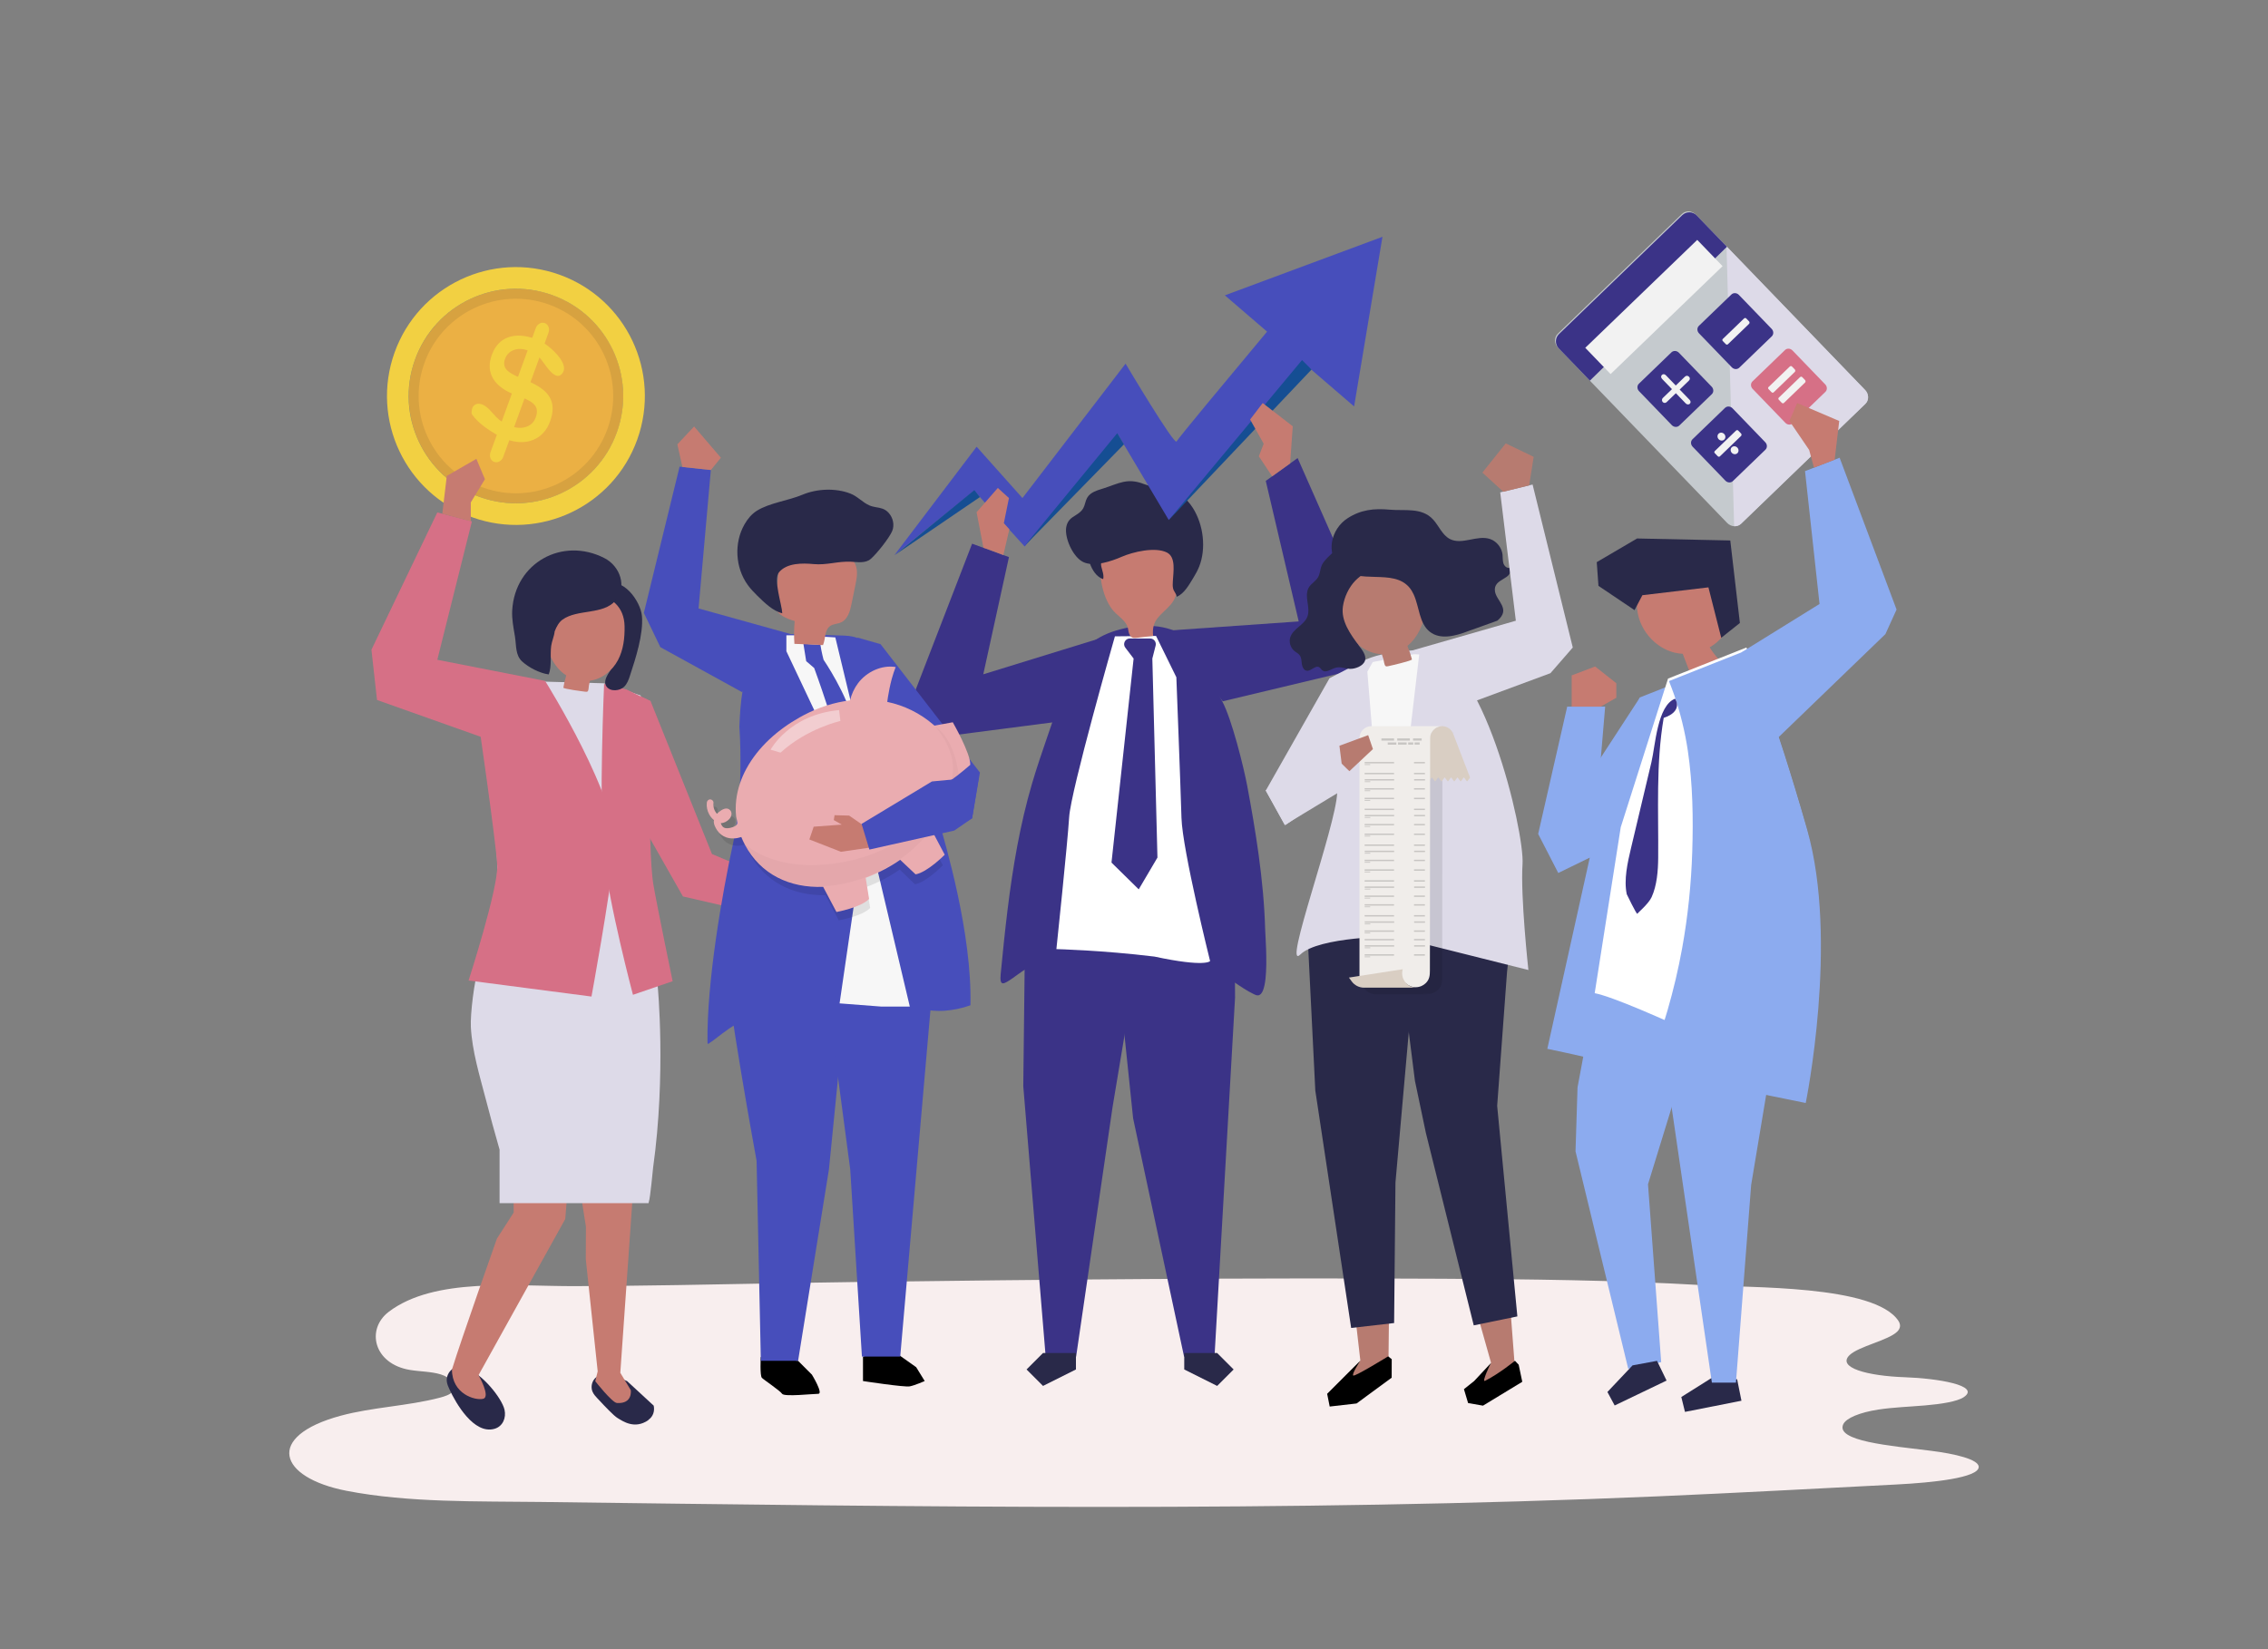<?xml version="1.0" encoding="utf-8"?>
<!-- Generator: Adobe Illustrator 27.5.0, SVG Export Plug-In . SVG Version: 6.00 Build 0)  -->
<svg version="1.1" xmlns="http://www.w3.org/2000/svg" xmlns:xlink="http://www.w3.org/1999/xlink" x="0px" y="0px"
	 viewBox="0 0 1100 800" style="enable-background:new 0 0 1100 800;" xml:space="preserve">
<rect x="0" y="0" width="1100" height="800" fill="#808080" stroke="none"/>
<g id="background">
	
</g>
<g id="shadow">
	<path style="fill:#F8EEEE;" d="M328.792,623.383c-16.602,0.264-33.204,0.465-49.799,0.515
		c-29.576,0.089-68.342-4.306-90.418,12.427c-11.115,8.425-7.457,25.227,10.174,28.206c4.99,0.843,10.361,0.751,15.042,2.185
		c4.681,1.435,8.39,5.343,5.792,8.327c-1.328,1.525-3.884,2.343-6.335,2.984c-15.499,4.053-32.678,4.567-48.098,8.756
		c-36.637,9.952-30.312,29.955,2.995,36.411c29.952,5.806,63.262,5.003,94.143,5.396c180.731,2.3,361.95,5.033,541.679-2.723
		c38.761-1.673,77.298-3.785,115.892-5.754c17.663-0.9,39.769-3.248,39.839-8.509c0.049-3.664-11.612-6.395-23.105-7.825
		c-20.128-2.504-46.405-4.683-42.601-12.875c1.388-2.988,7.939-5.73,17.04-7.131c7.029-1.082,15.114-1.368,22.734-2.019
		c7.62-0.651,15.433-1.848,18.637-3.979c8.628-5.74-13.1-9.156-28.395-9.68c-18.319-0.627-33.254-4.662-26.939-10.749
		c4.399-4.24,18.716-7.108,23.07-11.352c1.751-1.707,1.748-3.543,0.585-5.292c-11.627-17.479-72.368-15.98-95.005-17.289
		c-41.878-2.421-83.944-2.883-125.954-3.1c-95.297-0.492-190.598,0.329-285.875,1.605
		C385.534,622.295,357.161,622.931,328.792,623.383z"/>
</g>
<g id="object">
	<g>
		<polygon style="fill:#D67086;" points="303.36,334.322 315.526,340.095 345.309,414.282 387.547,432.152 385.381,447.314 
			331.23,434.859 306.32,390.997 		"/>
		<g>
			<g>
				<g>
					<g>
						<polygon style="fill:#3B3387;" points="497.479,425.004 496.3,526.909 507.16,658.094 521.927,658.094 539.596,537.065 
							559.802,415.827 						"/>
						<polygon style="fill:#292949;" points="521.841,664.321 505.874,672.305 497.89,664.321 505.874,656.337 521.841,656.337 
													"/>
					</g>
					<g>
						<polygon style="fill:#3B3387;" points="598.718,425.004 599.008,483.96 589.049,658.094 574.283,658.094 549.581,542.539 
							536.394,415.827 						"/>
						<polygon style="fill:#292949;" points="574.368,664.321 590.336,672.305 598.32,664.321 590.336,656.337 574.368,656.337 
													"/>
					</g>
				</g>
				<path style="fill:#3B3387;" d="M614.074,460.502c0.317,9.354,0.114,21.866-3.825,22.334c-0.737,0.087-1.449-0.239-2.097-0.554
					c-6.848-3.327-11.73-8.03-18.482-11.245c-7.075-3.368-15.116-5.131-22.974-6.348c-11.721-1.872-23.636-2.997-35.433-3.102
					c-10.139-0.09-20.682,4.535-30.267,7.079c-3.689,0.979-6.691,3.668-9.756,5.777c-4.527,3.114-6.512,4.348-5.894-2.016
					c1.008-10.384,2.053-20.765,3.331-31.12c2.548-20.653,6.016-41.256,11.885-61.249c2.242-7.638,4.828-15.169,7.414-22.698
					c3.148-9.168,6.296-18.336,9.445-27.504c3.913-11.394,10.516-19.421,22.08-23.407c9.993-3.444,22.406-4.387,32.125,0.435
					c10.805,5.36,15.943,23.62,21.192,33.378c4.6,8.551,10.398,31.874,12.12,41.093c2.072,11.095,3.987,22.139,5.494,33.153
					c1.669,12.199,2.846,24.362,3.187,36.453C613.654,452.298,613.923,456.036,614.074,460.502z"/>
				<path style="fill:#FFFFFF;" d="M560.701,308.495l-19.955,0.19c0,0-21.412,74.83-22.199,87.727
					c-0.772,12.661-6.185,63.998-6.185,63.998s22.099,0.521,47.562,3.623c24.892,5.327,26.984,2.177,26.984,2.177
					s-13.434-53.957-13.88-69.459c-0.456-15.856-2.485-68.225-2.485-68.225L560.701,308.495z"/>
				<path style="fill:#3B3387;" d="M557.809,309.718h-9.824c-2.293,0-3.593,2.627-2.202,4.451l4.033,5.285l-10.731,98.981
					l13.207,12.981l9.08-15.415l-2.476-96.547l1.598-6.283C560.939,311.42,559.616,309.718,557.809,309.718z"/>
				<g>
					<path style="fill:#C67B71;" d="M548.6,308.884c0.234,0.204,0.504,0.364,0.816,0.466c0.62,0.204,1.293,0.13,1.941,0.053
						c2.64-0.312,5.279-0.625,7.919-0.937c-0.871-8.083,3.855-9.912,8.459-15.11c4.667-5.271,3.23-12.377,2.968-18.827
						c-0.075-1.796-0.163-3.647-0.922-5.277c-1.333-2.859-4.436-4.439-7.449-5.375c-7.688-2.389-16.481-1.801-23.251,2.557
						c-1.802,1.16-3.484,2.617-4.46,4.525c-1.505,2.941-1.122,6.451-0.703,9.728c0.645,5.037,2.136,9.984,4.984,14.229
						c2.654,3.955,7.713,5.849,8.294,10.596C547.346,306.738,547.718,308.117,548.6,308.884z"/>
					<g>
						<path style="fill:#292949;" d="M534.141,274.833c0.449,2.031,1.396,4.087,0.903,6.107c-3.227-1.095-5.335-4.395-6.478-7.75
							c-0.518-1.521-0.894-3.131-0.764-4.74c0.13-1.609,0.829-3.225,2.099-4.134c1.772-1.269,4.952-0.77,5.459,1.529
							C535.872,268.163,533.466,271.776,534.141,274.833z"/>
						<path style="fill:#292949;" d="M517.012,256.99c0.076-2.434,1.004-4.609,3.179-6.078c1.875-1.266,4.037-2.317,5.176-4.33
							c0.884-1.563,1.014-3.496,1.89-5.064c1.586-2.838,5.03-3.673,8.025-4.635c7.493-2.407,11.527-5.185,19.464-2.104
							c5.643,2.19,12.934,2.484,18.171,5.679c2.187,1.334,4.048,3.478,5.575,5.865c5.291,8.272,6.561,19.903,3.115,28.531
							c-0.771,1.931-1.751,3.707-2.799,5.408c-2.095,3.4-4.339,7.584-8.049,9.248c-0.233-1.602-1.427-2.486-1.8-4.061
							c-0.269-1.133-0.179-2.321-0.12-3.487c0.228-4.536,1.619-11.709-2.911-13.959c-5.729-2.844-16.475-0.279-21.992,2.13
							c-4.882,2.131-13.121,4.903-18.326,2.62C520.777,270.635,516.848,262.189,517.012,256.99z"/>
					</g>
				</g>
			</g>
			<path style="fill:#474EBB;" d="M670.508,114.869l-76.44,28.396l20.472,17.602c-19.241,23.039-43.289,51.958-43.886,53.281
				c-0.997,2.212-24.742-37.746-24.742-37.746l-50.014,65.205l-22.226-24.909l-39.883,52.601l38.69-31.24l24.483,27.06
				l45.316-54.207l24.57,41.336l67.903-74.005l22.004,18.919L670.508,114.869z"/>
			<polygon style="fill:#154E93;" points="566.787,252.37 636.1,179.266 631.497,174.664 			"/>
			<polygon style="fill:#154E93;" points="496.932,264.825 545.126,215.548 541.877,210.133 			"/>
			<polygon style="fill:#154E93;" points="472.564,237.749 434.117,269.157 475.257,241.128 			"/>
			<polygon style="fill:#3B3387;" points="534.838,309.229 476.896,327.099 489.351,270.24 471.481,263.742 443.864,335.221 
				460.651,356.882 519.134,349.301 			"/>
			<polygon style="fill:#3B3387;" points="567.101,305.848 629.882,301.452 613.908,233.281 629.359,222.199 663.88,300.353 
				653.566,325.741 593.042,340.191 			"/>
			<path style="fill:#C67B71;" d="M476.981,265.741l-3.334-17.262l10.305-11.778l5.398,4.907l-2.484,12.208l2.674,2.955
				l-2.91,12.479C486.632,269.25,476.948,265.506,476.981,265.741z"/>
			<polygon style="fill:#C67B71;" points="625.728,224.801 626.994,206.79 612.426,195.512 606.317,203.5 612.896,215.249 
				610.546,221.357 617.005,231.058 			"/>
		</g>
		<g>
			<g>
				<path style="fill:#B77B70;" d="M734.617,661.932c0.029-0.041,0.049-0.069,0.049-0.069l-0.055-0.016l-2.685-35.192l-17.404,3.735
					l8.63,30.644l-4.442,9.322c0,0-1.697,4.675-0.111,4.192c1.586-0.483,8.454-2.399,8.992-2.909
					c0.455-0.432,5.211-7.14,6.659-9.187L734.617,661.932z"/>
				<polygon style="fill:#B77B70;" points="657.038,636.071 659.778,660.029 655.225,666.354 655.701,670.521 667.904,666.487 
					673.394,663.748 673.749,629.938 				"/>
				<polygon style="fill:#292949;" points="677.69,456.545 686.257,524.295 691.563,549.564 714.782,642.926 735.936,638.582 
					726.139,536.443 730.928,471.478 732.815,454.41 738.02,433.828 				"/>
				<polygon style="fill:#292949;" points="634.515,460.066 637.936,529.033 655.327,644.181 676.16,641.799 676.809,573.658 
					688.093,446.26 664.268,436.322 645.205,431.115 				"/>
				<path d="M659.778,660.029l-16.1,16.088l1.236,6.19l13.021-1.489l17.038-12.502l0.029-8.973l-1.741-1.384
					c0,0-15.773,9.719-16.874,9.317C655.284,666.875,659.778,660.029,659.778,660.029z"/>
				<path d="M723.13,661.194l-8.167,8.753l-4.942,3.927l2.018,6.738l7.23,1.261l19.048-11.577l-1.747-8.287l-1.795-1.91
					c0,0-7.458,6.149-14.466,9.716C718.325,670.824,723.13,661.194,723.13,661.194z"/>
				<polygon style="fill:#DDDAE8;" points="659.989,321.136 644.828,329 613.898,383.52 623.334,400.295 636.964,390.859 
					657.409,363.599 				"/>
				<path style="fill:#DDDAE8;" d="M655.836,324.083c0,0,7.339-8.713,35.123-8.713c27.784,0,48.534,87.993,47.486,103.786
					c-1.048,15.793,2.84,51.386,2.84,51.386l-65.004-16.306c0,0-36.684,0.069-45.596,8.782c-8.912,8.713,17.346-62.182,17.87-78.519
					C649.079,368.162,646.925,332.251,655.836,324.083z"/>
				<polygon style="fill:#F7F7F7;" points="685.793,317.354 688.339,317.467 680.107,387.582 665.797,357.832 663.176,325.854 
					665.797,321.136 				"/>
				<g>
					<path style="fill:#B77B70;" d="M648.706,289.245c-1.714-21.254,25.704-24.983,37.919-10.726
						c7.968,9.3,5.761,26.848-4.013,34.787c0.135,0.444,0.271,0.855,0.416,1.19c0.745,1.726,1.274,3.517,1.771,5.35
						c0.185,0.683-10.364,3.064-11.542,3.324c-0.412,0.091-0.881,0.173-1.225-0.056c-0.659-0.44-0.807-2.518-1.032-3.228
						c-0.266-0.838-0.532-1.677-0.798-2.515c-6.655-0.282-12.607-4.473-16.109-9.856
						C650.574,302.105,649.221,295.632,648.706,289.245z"/>
					<g>
						<path style="fill:#292949;" d="M657.329,265.597c1.888,0.757,3.211,2.385,4.365,3.999c0.689,0.964,1.363,1.978,1.595,3.129
							c0.926,4.591-3.33,6.188-5.957,8.945c-3.24,3.4-5.321,7.964-5.998,12.47c-1.061,7.055,3.615,13.495,7.693,18.985
							c1.437,1.935,3.835,4.697,3.004,7.345c-0.844,2.691-4.896,4.102-7.365,3.985c-2.256-0.107-4.521-1.136-6.708-0.588
							c-2.315,0.581-4.815,2.802-6.683,1.261c-0.52-0.428-0.839-1.09-1.412-1.44c-1.936-1.184-4.029,2.107-6.233,1.639
							c-1.356-0.288-2.036-1.866-2.231-3.264c-0.195-1.399-0.158-2.918-0.955-4.079c-0.685-0.998-1.847-1.516-2.765-2.295
							c-1.814-1.539-2.596-4.233-1.89-6.51c1.313-4.233,6.708-5.895,8.291-10.029c0.825-2.154,0.451-4.577,0.105-6.874
							s-0.629-4.755,0.348-6.84c1.206-2.576,4.161-3.518,5.201-6.403c0.611-1.695,0.686-3.587,1.504-5.186
							c1.078-2.109,3.898-4.6,5.68-6.213C649.742,265.074,653.756,264.165,657.329,265.597z"/>
						<path style="fill:#292949;" d="M685.637,288.346c2.77,6.033,2.62,13.927,7.76,18.057c5.187,4.168,12.66,2.064,18.79-0.278
							c1.008-0.385,13.908-4.917,14.113-5.091c6.598-5.585-0.453-9.425-1.216-14.086c-1.097-6.701,9.387-5.653,7.07-11.502
							c-1.316,0.322-2.587-0.906-2.997-2.23c-0.41-1.324-0.253-2.749-0.405-4.127c-0.373-3.387-2.796-6.47-5.958-7.583
							c-6.31-2.221-13.683,3.066-19.624-0.056c-3.684-1.936-5.285-6.378-8.122-9.466c-5.484-5.973-13.82-4.083-20.957-4.745
							c-7.534-0.699-14.051-0.039-20.548,4.189c-8.053,5.241-10.648,16.903-3.664,23.761c8.957,8.796,25.731,0.374,33.68,9.806
							C684.412,286.007,685.083,287.139,685.637,288.346z"/>
					</g>
				</g>
				<polygon style="fill:#DDDAE8;" points="613.898,383.416 629.602,370.419 659.927,363.38 664.259,375.293 623.104,400.203 				
					"/>
			</g>
			<g>
				<g style="opacity:0.1;">
					<path d="M699.469,355.502h-2.326h-26.04c-3.173,0-5.746,2.554-5.783,5.718c0,0.023-0.003,0.046-0.003,0.069
						c0,0.023,0.003,0.046,0.003,0.069v115.316l-5.122,0.795l1.337,1.839c1.398,1.921,3.63,3.058,6.005,3.058h25.486
						c-1.243,0-2.409-0.327-3.422-0.895c0.905,0.427,1.911,0.672,2.977,0.672c1.909,0,3.637-0.765,4.902-2.003
						c1.858-1.819,1.986-3.853,1.986-6.29l0.123-112.56c0-3.196,2.591-5.787,5.787-5.787H699.469z"/>
				</g>
				<path style="fill:#D9CEC3;" d="M712.995,377.216l-8.094-21.039l-0.004,0c-0.776-2.281-2.931-3.924-5.475-3.924
					c-2.821,0-5.168,2.02-5.68,4.691l-0.552,0.038v21.799l1.282-1.704l1.417,1.883h0.271l1.417-1.883l1.417,1.883h0.271l1.417-1.883
					l1.417,1.883h0.271l1.417-1.883l1.417,1.883h0.271l1.417-1.883l1.417,1.883h0.271l1.417-1.883l1.416,1.883h0.271
					L712.995,377.216z"/>
				<path style="fill:#F0EDEA;" d="M693.513,352.253h-2.326h-26.04c-3.173,0-5.746,2.554-5.783,5.718
					c0,0.023-0.003,0.046-0.003,0.069c0,0.023,0.003,0.046,0.003,0.069V476.89h22.359c1.264,1.238,2.993,2.003,4.902,2.003
					s3.637-0.765,4.902-2.003c1.858-1.819,1.987-3.853,1.987-6.29l0.122-112.56c0-3.196,2.591-5.787,5.787-5.787H693.513z"/>
				<g>
					<path style="fill:#D9CEC3;" d="M680.058,472.105c0-0.656,0.097-1.289,0.266-1.892h-0.266l-25.818,4.006l1.337,1.839
						c1.397,1.921,3.629,3.058,6.005,3.058h25.487C683.197,479.116,680.058,475.977,680.058,472.105z"/>
				</g>
				<g>
					<g>
						<rect x="670" y="358.199" style="opacity:0.17;" width="6.127" height="1.064"/>
						<rect x="677.669" y="358.199" style="opacity:0.17;" width="6.127" height="1.064"/>
						<rect x="685.338" y="358.199" style="opacity:0.17;" width="4.186" height="1.064"/>
						<rect x="673.063" y="360.169" style="opacity:0.17;" width="4.186" height="1.064"/>
						<rect x="678.051" y="360.144" style="opacity:0.17;" width="4.186" height="1.064"/>
						<rect x="682.989" y="360.144" style="opacity:0.17;" width="2.458" height="1.064"/>
						<rect x="686.081" y="360.144" style="opacity:0.17;" width="2.458" height="1.064"/>
					</g>
					<rect x="661.86" y="374.925" style="opacity:0.17;" width="14.266" height="0.665"/>
					<g>
						<rect x="661.86" y="369.638" style="opacity:0.17;" width="14.266" height="0.665"/>
						<rect x="661.86" y="370.685" style="opacity:0.17;" width="2.702" height="0.399"/>
						<rect x="685.811" y="369.638" style="opacity:0.17;" width="5.287" height="0.665"/>
					</g>
					<g>
						<rect x="661.91" y="377.948" style="opacity:0.17;" width="14.266" height="0.665"/>
						<rect x="661.91" y="378.995" style="opacity:0.17;" width="2.702" height="0.399"/>
						<rect x="685.861" y="377.948" style="opacity:0.17;" width="5.287" height="0.665"/>
					</g>
					<g>
						<rect x="661.86" y="382.337" style="opacity:0.17;" width="14.266" height="0.665"/>
						<rect x="661.86" y="383.385" style="opacity:0.17;" width="2.702" height="0.399"/>
						<rect x="685.811" y="382.337" style="opacity:0.17;" width="5.287" height="0.665"/>
					</g>
					<rect x="685.811" y="374.925" style="opacity:0.17;" width="5.287" height="0.665"/>
					<rect x="661.86" y="392.285" style="opacity:0.17;" width="14.266" height="0.665"/>
					<g>
						<rect x="661.86" y="386.998" style="opacity:0.17;" width="14.266" height="0.665"/>
						<rect x="661.86" y="388.045" style="opacity:0.17;" width="2.702" height="0.399"/>
						<rect x="685.811" y="386.998" style="opacity:0.17;" width="5.287" height="0.665"/>
					</g>
					<g>
						<rect x="661.91" y="395.308" style="opacity:0.17;" width="14.266" height="0.665"/>
						<rect x="661.91" y="396.355" style="opacity:0.17;" width="2.702" height="0.399"/>
						<rect x="685.861" y="395.308" style="opacity:0.17;" width="5.287" height="0.665"/>
					</g>
					<g>
						<rect x="661.86" y="399.697" style="opacity:0.17;" width="14.266" height="0.665"/>
						<rect x="661.86" y="400.745" style="opacity:0.17;" width="2.702" height="0.399"/>
						<rect x="685.811" y="399.697" style="opacity:0.17;" width="5.287" height="0.665"/>
					</g>
					<rect x="685.811" y="392.285" style="opacity:0.17;" width="5.287" height="0.665"/>
					<rect x="661.86" y="409.645" style="opacity:0.17;" width="14.266" height="0.665"/>
					<g>
						<rect x="661.86" y="404.358" style="opacity:0.17;" width="14.266" height="0.665"/>
						<rect x="661.86" y="405.406" style="opacity:0.17;" width="2.702" height="0.399"/>
						<rect x="685.811" y="404.358" style="opacity:0.17;" width="5.287" height="0.665"/>
					</g>
					<g>
						<rect x="661.91" y="412.668" style="opacity:0.17;" width="14.266" height="0.665"/>
						<rect x="661.91" y="413.716" style="opacity:0.17;" width="2.702" height="0.399"/>
						<rect x="685.861" y="412.668" style="opacity:0.17;" width="5.287" height="0.665"/>
					</g>
					<g>
						<rect x="661.86" y="417.057" style="opacity:0.17;" width="14.266" height="0.665"/>
						<rect x="661.86" y="418.105" style="opacity:0.17;" width="2.702" height="0.399"/>
						<rect x="685.811" y="417.057" style="opacity:0.17;" width="5.287" height="0.665"/>
					</g>
					<rect x="685.811" y="409.645" style="opacity:0.17;" width="5.287" height="0.665"/>
					<rect x="661.86" y="427.005" style="opacity:0.17;" width="14.266" height="0.665"/>
					<g>
						<rect x="661.86" y="421.718" style="opacity:0.17;" width="14.266" height="0.665"/>
						<rect x="661.86" y="422.766" style="opacity:0.17;" width="2.702" height="0.399"/>
						<rect x="685.811" y="421.718" style="opacity:0.17;" width="5.287" height="0.665"/>
					</g>
					<g>
						<rect x="661.91" y="430.028" style="opacity:0.17;" width="14.266" height="0.665"/>
						<rect x="661.91" y="431.076" style="opacity:0.17;" width="2.702" height="0.399"/>
						<rect x="685.861" y="430.028" style="opacity:0.17;" width="5.287" height="0.665"/>
					</g>
					<g>
						<rect x="661.86" y="434.418" style="opacity:0.17;" width="14.266" height="0.665"/>
						<rect x="661.86" y="435.465" style="opacity:0.17;" width="2.702" height="0.399"/>
						<rect x="685.811" y="434.418" style="opacity:0.17;" width="5.287" height="0.665"/>
					</g>
					<rect x="685.811" y="427.005" style="opacity:0.17;" width="5.287" height="0.665"/>
					<rect x="661.86" y="443.921" style="opacity:0.17;" width="14.266" height="0.665"/>
					<g>
						<rect x="661.86" y="438.633" style="opacity:0.17;" width="14.266" height="0.665"/>
						<rect x="661.86" y="439.681" style="opacity:0.17;" width="2.702" height="0.399"/>
						<rect x="685.811" y="438.633" style="opacity:0.17;" width="5.287" height="0.665"/>
					</g>
					<g>
						<rect x="661.91" y="446.943" style="opacity:0.17;" width="14.266" height="0.665"/>
						<rect x="661.91" y="447.991" style="opacity:0.17;" width="2.702" height="0.399"/>
						<rect x="685.861" y="446.943" style="opacity:0.17;" width="5.287" height="0.665"/>
					</g>
					<g>
						<rect x="661.86" y="451.333" style="opacity:0.17;" width="14.266" height="0.665"/>
						<rect x="661.86" y="452.38" style="opacity:0.17;" width="2.702" height="0.399"/>
						<rect x="685.811" y="451.333" style="opacity:0.17;" width="5.287" height="0.665"/>
					</g>
					<rect x="685.811" y="443.921" style="opacity:0.17;" width="5.287" height="0.665"/>
					<rect x="661.86" y="455.494" style="opacity:0.17;" width="14.266" height="0.665"/>
					<g>
						<rect x="661.91" y="458.517" style="opacity:0.17;" width="14.266" height="0.665"/>
						<rect x="661.91" y="459.564" style="opacity:0.17;" width="2.702" height="0.399"/>
						<rect x="685.861" y="458.517" style="opacity:0.17;" width="5.287" height="0.665"/>
					</g>
					<g>
						<rect x="661.86" y="462.906" style="opacity:0.17;" width="14.266" height="0.665"/>
						<rect x="661.86" y="463.954" style="opacity:0.17;" width="2.702" height="0.399"/>
						<rect x="685.811" y="462.906" style="opacity:0.17;" width="5.287" height="0.665"/>
					</g>
					<rect x="685.811" y="455.494" style="opacity:0.17;" width="5.287" height="0.665"/>
				</g>
			</g>
		</g>
		<g>
			<polygon style="fill:#8CABEF;" points="795.304,338.47 770.634,376.341 754.573,407.014 760.449,418.903 781.813,412.928 			"/>
			<g>
				<polygon style="fill:#8CABEF;" points="824.864,472.21 824.864,491.386 799.296,574.482 805.688,660.775 789.708,663.971 
					764.14,558.502 765.118,527.472 776.924,464.186 				"/>
				<polygon style="fill:#292949;" points="791.806,662.332 779.608,675.242 783.132,681.787 808.302,669.705 803.666,660.14 				
					"/>
				<polygon style="fill:#292949;" points="830.49,668.227 815.452,677.681 817.229,684.898 844.62,679.488 842.521,669.068 				"/>
				<path style="fill:#8CABEF;" d="M795.222,338.374l38.038-15.09c0,0,13.518,33.578,28.886,87.365
					c15.368,53.787-7.136,122.255-7.136,122.255s-87.143-20.711-104.544-24.126l21.827-98.318L795.222,338.374z"/>
				<polygon style="fill:#8CABEF;" points="804.582,494.915 830.273,670.696 841.951,670.696 849.326,574.815 865.306,478.935 				
					"/>
				<g>
					<path style="fill:#C67B71;" d="M793.962,285.603c10.357,0.762,20.041-7.743,30.235-5.632
						c6.628,1.373,11.86,7.252,13.883,13.877c0.943,3.088,1.277,6.454,0.354,9.525c-0.599,1.993-1.703,3.789-3.003,5.385
						c-1.738,2.134-3.864,3.906-6.224,5.268c1.296,2.089,2.781,4.061,4.433,5.883c-4.776,1.829-9.553,3.658-14.33,5.487
						c-1.055-2.745-2.111-5.489-3.166-8.234c-1.436-0.08-2.868-0.284-4.27-0.648c-8.481-2.201-15.511-9.628-17.402-18.384
						C793.586,294.028,793.756,289.785,793.962,285.603z"/>
					<polygon style="fill:#292949;" points="796.577,288.728 828.602,284.922 834.818,309.385 843.861,302.208 839.201,262.181 
						794.006,261.208 774.436,272.688 775.264,284.192 792.763,295.971 					"/>
				</g>
				<path style="fill:#FFFFFF;" d="M809.008,329.183l38.038-15.09c0,0,13.518,33.578,28.886,87.365
					c15.368,53.787-7.136,122.255-7.136,122.255s-77.953-38.518-95.354-41.933l12.636-80.511L809.008,329.183z"/>
				<path style="fill:#8CABEF;" d="M876.507,402.607c-15.368-53.787-28.677-87.422-28.677-87.422l-38.248,15.146l-0.062,0.194
					c0.843,2.198,1.723,4.383,2.486,6.611c3.012,8.794,5.24,17.845,6.607,27.04c2.404,16.162,2.657,32.779,2.14,49.088
					c-0.496,15.649-2.109,31.268-4.889,46.677c-3.676,20.371-9.536,40.219-17.087,59.431c35.38,7.189,77.017,15.689,77.017,15.689
					S891.875,456.395,876.507,402.607z"/>
				<path style="fill:#3B3387;" d="M791.078,411.315c-1.721,7.243-3.563,15.403-2.093,22.445c0,0,4.745,9.914,5.152,9.507
					c0.018-0.316,5.409-4.769,6.918-8.087c2.575-5.662,3.129-12.728,3.182-19.114c0.191-22.662-1.15-45.508,2.672-67.847
					c4.459-1.355,8.283-4.636,5.541-9.292c-8.678,3.292-9.597,22.826-11.493,30.803
					C797.665,383.591,794.371,397.453,791.078,411.315z"/>
			</g>
			<g>
				<g>
					<path style="fill:#C5CACE;" d="M904.699,195.933l-60.245,58.116c-1.833,1.768-4.858,1.606-6.756-0.363l-82.034-85.038
						c-1.899-1.968-1.952-4.997-0.119-6.765l60.245-58.116c1.833-1.768,4.858-1.606,6.756,0.363l82.034,85.038
						C906.478,191.137,906.532,194.165,904.699,195.933z"/>
					<path style="fill:#DDDAE8;" d="M904.58,189.168l-67.201-69.663l3.694,135.761c1.232,0.074,2.458-0.326,3.382-1.217
						l60.245-58.116C906.532,194.165,906.478,191.137,904.58,189.168z"/>
					<path style="fill:#3B3387;" d="M830.246,191.213l-15.776,15.218c-0.982,0.947-2.602,0.86-3.619-0.194l-15.898-16.481
						c-1.017-1.054-1.046-2.677-0.064-3.624l15.776-15.218c0.982-0.947,2.602-0.86,3.619,0.194l15.898,16.481
						C831.199,188.643,831.228,190.266,830.246,191.213z"/>
					<path style="fill:#3B3387;" d="M859.332,163.154l-15.776,15.218c-0.982,0.947-2.602,0.86-3.619-0.194l-15.898-16.481
						c-1.017-1.055-1.046-2.677-0.064-3.624l15.776-15.218c0.982-0.947,2.602-0.86,3.619,0.194l15.898,16.481
						C860.285,160.585,860.314,162.207,859.332,163.154z"/>
					<path style="fill:#3B3387;" d="M856.237,218.156l-15.776,15.218c-0.982,0.947-2.602,0.86-3.619-0.194l-15.899-16.481
						c-1.017-1.054-1.046-2.677-0.064-3.624l15.776-15.218c0.982-0.947,2.602-0.86,3.619,0.194l15.898,16.481
						C857.19,215.586,857.219,217.208,856.237,218.156z"/>
					<path style="fill:#D67086;" d="M885.323,190.097l-15.776,15.219c-0.982,0.947-2.602,0.86-3.619-0.194l-15.898-16.481
						c-1.017-1.054-1.046-2.677-0.064-3.624l15.776-15.218c0.982-0.947,2.602-0.86,3.619,0.194l15.898,16.481
						C886.276,187.528,886.305,189.15,885.323,190.097z"/>
					<path style="fill:#F2F2F2;" d="M812.76,187.006l4.48-4.322c0.28-0.27,0.606-0.397,0.979-0.381
						c0.373,0.016,0.695,0.165,0.968,0.448c0.273,0.283,0.404,0.6,0.393,0.951c-0.01,0.352-0.16,0.666-0.448,0.944l-4.48,4.322
						l4.795,4.97c0.307,0.318,0.472,0.654,0.495,1.007c0.023,0.353-0.106,0.665-0.385,0.935c-0.247,0.238-0.565,0.34-0.955,0.307
						c-0.39-0.034-0.721-0.191-0.994-0.474l-4.795-4.97l-4.455,4.298c-0.288,0.278-0.61,0.418-0.965,0.419
						c-0.356,0.002-0.67-0.138-0.943-0.421c-0.256-0.265-0.383-0.594-0.381-0.988c0.001-0.394,0.134-0.717,0.397-0.972l4.455-4.298
						l-4.782-4.957c-0.307-0.318-0.468-0.658-0.482-1.019c-0.014-0.361,0.114-0.673,0.385-0.935c0.28-0.27,0.596-0.387,0.948-0.351
						c0.352,0.036,0.682,0.212,0.988,0.531L812.76,187.006z"/>
					<path style="fill:#F2F2F2;" d="M838.078,166.971c-0.165,0.159-0.347,0.229-0.549,0.209c-0.201-0.019-0.396-0.126-0.583-0.32
						l-1.355-1.405c-0.162-0.168-0.242-0.346-0.242-0.535c0.001-0.188,0.083-0.362,0.248-0.521l10.232-9.87
						c0.189-0.183,0.384-0.277,0.585-0.283c0.201-0.006,0.382,0.075,0.544,0.243l1.355,1.405c0.153,0.159,0.23,0.362,0.23,0.609
						c0,0.247-0.078,0.446-0.234,0.597L838.078,166.971z"/>
					<path style="fill:#F2F2F2;" d="M860.267,190.292c-0.165,0.159-0.347,0.229-0.548,0.209c-0.201-0.019-0.396-0.126-0.583-0.32
						l-1.355-1.405c-0.162-0.168-0.242-0.346-0.242-0.535c0.001-0.188,0.083-0.362,0.248-0.521l10.232-9.87
						c0.189-0.182,0.384-0.277,0.585-0.283c0.201-0.006,0.382,0.075,0.544,0.243l1.355,1.405c0.153,0.159,0.23,0.362,0.23,0.609
						c0,0.247-0.078,0.446-0.234,0.597L860.267,190.292z"/>
					<path style="fill:#F2F2F2;" d="M865.234,195.441c-0.165,0.159-0.348,0.229-0.549,0.209c-0.201-0.019-0.396-0.126-0.583-0.32
						l-1.355-1.405c-0.162-0.168-0.243-0.346-0.242-0.535c0.001-0.188,0.083-0.362,0.248-0.521l10.232-9.87
						c0.189-0.182,0.384-0.277,0.585-0.283c0.201-0.006,0.382,0.075,0.544,0.243l1.355,1.405c0.153,0.159,0.23,0.362,0.23,0.609
						c0,0.247-0.078,0.446-0.234,0.597L865.234,195.441z"/>
					<g>
						<path style="fill:#F2F2F2;" d="M834.189,221.359c-0.165,0.159-0.347,0.229-0.549,0.209c-0.201-0.019-0.396-0.126-0.583-0.32
							l-1.355-1.405c-0.162-0.168-0.243-0.346-0.242-0.535c0.001-0.188,0.083-0.362,0.248-0.521l10.232-9.87
							c0.189-0.182,0.384-0.277,0.585-0.283c0.201-0.006,0.382,0.075,0.544,0.243l1.355,1.405c0.153,0.159,0.23,0.362,0.23,0.609
							c0,0.247-0.078,0.446-0.234,0.597L834.189,221.359z"/>
						<path style="fill:#F2F2F2;" d="M836.243,210.518c0.76,0.788,0.781,2,0.048,2.708c-0.734,0.708-1.944,0.643-2.704-0.145
							c-0.76-0.788-0.781-2-0.048-2.708C834.272,209.665,835.483,209.73,836.243,210.518z"/>
						<path style="fill:#F2F2F2;" d="M842.616,217.125c0.76,0.788,0.781,2,0.048,2.708c-0.734,0.708-1.945,0.643-2.705-0.145
							c-0.76-0.788-0.781-2-0.048-2.708C840.646,216.272,841.857,216.337,842.616,217.125z"/>
					</g>
				</g>
				<path style="fill:#3B3387;" d="M837.578,119.713l-66.474,64.941l-15.084-15.637c-1.897-1.966-1.84-5.098,0.126-6.994
					l59.762-57.65c1.966-1.897,5.098-1.84,6.994,0.126L837.578,119.713z"/>
				
					<rect x="764.255" y="139.795" transform="matrix(0.72 -0.694 0.694 0.72 121.585 598.456)" style="fill:#F2F2F2;" width="75.431" height="17.704"/>
			</g>
			<polygon style="fill:#8CABEF;" points="844.62,316.457 882.487,292.984 875.448,228.544 892.234,222.046 919.852,295.691 
				914.436,307.604 862.532,357.694 			"/>
			<polygon style="fill:#C67B71;" points="889.832,222.976 892.039,204.218 871.657,195.512 867.866,204.176 877.465,218.281 
				879.789,226.863 			"/>
			<polygon style="fill:#8CABEF;" points="774.727,387.748 778.517,342.802 760.106,342.802 746.027,404.535 755.774,423.487 
				771.448,415.827 			"/>
			<polygon style="fill:#C67B71;" points="762.272,342.802 762.272,327.64 773.644,323.308 783.932,331.431 783.932,338.47 
				776.351,342.802 			"/>
		</g>
		<polygon style="fill:#474EBB;" points="415.705,309.229 427.077,312.478 475.272,374.752 471.481,396.953 459.026,403.452 		"/>
		<g>
			<path d="M431.976,654.45l12.386,8.773l4.128,6.709c0,0-4.645,2.064-7.225,2.58c-2.58,0.516-22.707-2.58-22.707-2.58v-11.87
				L431.976,654.45z"/>
			<path d="M387.078,660.127l6.709,6.709c0,0,5.677,9.289,3.096,9.289s-16.514,1.548-17.546,0c-1.032-1.548-8.773-6.709-9.805-7.741
				c-1.032-1.032-0.555-10.082-0.555-10.082L387.078,660.127z"/>
			<path style="fill:#474EBB;" d="M410.817,478.988l-8.773,88.247l-14.966,92.892h-18.062l-2.064-97.02
				c0,0-14.679-79.726-16.228-106.045L410.817,478.988z"/>
			<polygon style="fill:#474EBB;" points="452.103,480.536 436.621,658.063 418.042,658.063 412.365,567.235 401.7,486.821 
				442.297,439.25 			"/>
			<g>
				<path style="fill:#474EBB;" d="M455.777,399.66c-2.903-10.45-5.197-21.06-7.162-31.723c-1.714-9.303-2.39-19.317-6.431-27.991
					c-4.042-8.674-11.674-15.245-17.567-22.621c-2.497-3.125-5.161-6.377-8.872-7.866c-2.543-1.021-5.349-1.113-8.089-1.191
					c-8.31-0.239-16.62-0.477-24.93-0.716c-3.03-0.087-6.181-0.151-8.942,1.097c-4.139,1.871-6.478,6.217-8.523,10.272
					c-5.223,10.357-6.186,21.844-6.654,33.55c0.016,0.11,2.398,31.529-3.008,56.396c-5.38,24.748-12.865,67.678-12.459,96.897
					c0.076,0.239,0.15,0.481,0.229,0.714c4.82-3.163,8.755-6.98,13.909-9.738c6.419-3.435,13.763-5.261,20.964-6.538
					c10.769-1.968,21.776-3.188,32.748-3.38c8.625-0.151,17.292,0.584,25.88,1.299c7.146,0.595,13.795,2.713,21.074,2.208
					c4.339-0.301,8.638-1.204,12.732-2.674C471.496,452.727,458.485,409.408,455.777,399.66z"/>
			</g>
			<polygon style="fill:#F7F7F7;" points="388.11,308.17 381.401,308.17 381.401,315.911 412.882,382.483 415.462,352.035 
				405.141,309.202 			"/>
			<g>
				<path style="fill:#474EBB;" d="M414.99,357.608c-0.32-2.722-0.689-5.152-1.11-7.113c-2.902-13.543-14.442-30.453-14.442-30.453
					s-1.039-3.842-1.522-7.228l-8.257-0.516l1.358,8.433l3.87,3.321c0,0,11.738,31.763,13.189,44.823
					c0.152,1.37,0.271,2.784,0.364,4.215l4.442,9.393L414.99,357.608z"/>
			</g>
			<polygon style="fill:#F7F7F7;" points="418.558,408.802 407.205,486.729 427.331,488.277 441.265,488.277 425.267,420.672 			"/>
			<g>
				<path style="fill:#C67B71;" d="M399.166,312.928c-4.625-0.201-9.25-0.402-13.875-0.603c-0.249-3.684-0.204-7.387,0.137-11.063
					c-3.909-1.135-8.451-2.911-9.341-6.883c-0.281-1.251-0.134-2.553,0.014-3.827c0.612-5.264,1.224-10.529,1.835-15.793
					c0.212-1.821,0.44-3.696,1.335-5.295c1.571-2.807,4.845-4.178,7.979-4.903c7.997-1.85,16.893-0.589,23.447,4.353
					c1.744,1.315,3.345,2.923,4.193,4.936c1.308,3.104,0.655,6.643-0.019,9.943c-0.622,3.046-1.243,6.092-1.865,9.138
					c-0.715,3.504-1.806,7.502-5.062,8.981c-1.728,0.785-3.825,0.7-5.368,1.806C399.854,305.671,400.467,309.843,399.166,312.928z"
					/>
				<path style="fill:#292949;" d="M424.791,246.025c-1.027-0.183-2.074-0.4-3.136-0.862c-3.35-1.458-5.698-4.383-9.256-5.752
					c-7.196-2.768-16.222-2.367-23.291,0.607c-6.765,2.845-15.997,3.94-22.052,7.763c-2.528,1.596-4.484,3.98-5.967,6.577
					c-5.14,8.994-4.507,20.967,1.553,29.37c1.359,1.885,2.956,3.588,4.623,5.207c3.452,3.351,7.589,7.496,12.14,8.556
					c-0.116-4.013-4.466-16.445-1.571-19.899c3.839-4.581,11.374-4.464,16.773-3.958c6.434,0.602,11.73-1.463,18.146-1.142
					c3.268,0.164,6.964,0.821,9.469-1.284c2.897-2.433,9.021-10.16,10.474-13.55c1.272-2.969,0.424-6.625-1.787-8.98
					C429.001,246.645,426.941,246.409,424.791,246.025z"/>
			</g>
		</g>
		<g>
			<g style="opacity:0.1;">
				<path d="M348.407,401.291c-0.916-0.791-1.685-1.79-2.237-2.79c-0.952-1.723-1.394-3.74-1.208-5.692
					c0.08-0.844,0.737-1.538,1.614-1.495c0.804,0.04,1.583,0.799,1.503,1.648c-0.186,1.958,0.43,3.871,1.734,5.328
					c0.285-0.325,0.6-0.624,0.94-0.89c1.245-0.975,3.18-2.243,4.737-1.178c1.753,1.2,1.348,3.502,0.059,4.819
					c-1.017,1.04-2.421,1.816-3.871,1.762c0.635,1.831,1.478,2.588,3.375,2.51c1.153-0.047,3.843-0.669,4.322-1.951
					c0.31-0.831-0.417-2.78-0.526-3.712c-0.304-2.588-0.329-5.204-0.083-7.792c0.5-5.252,2.12-10.337,4.529-14.986
					c5.439-10.498,14.617-18.672,24.778-24.377c0.561-0.315,1.126-0.623,1.695-0.924c7.064-3.738,14.456-6.018,21.8-6.813
					c0.652-2.959,1.849-5.77,3.626-8.208c3.966-5.439,10.954-8.696,17.596-7.489c-2.561,6.659-3.56,15.287-3.711,16.698
					c7.976,1.849,15.498,5.646,22.014,11.44c0.136,0.121,0.263,0.236,0.386,0.349l8.587-1.477c0,0,1.132,12.415,1.028,17.912
					c0,0,2.132,7.503-1.337,9.872c-0.568,7.589-3.338,15.269-7.982,22.271c-0.307,0.464-0.624,0.924-0.948,1.381l6.466,12.22
					c0,0-8.02,8.325-13.559,9.215l-7.361-7.113c-2.236,1.579-4.611,3.043-7.118,4.37c-2.966,1.569-5.966,2.915-8.972,4.033
					l1.758,10.189c-3.851,4.079-15.246,6.026-15.246,6.026l-6.462-12.213c-15.561,0.353-29.433-6.299-37.13-20.846
					c-0.656-1.239-1.238-2.485-1.749-3.734c-2.294,0.725-4.739,0.907-7.073,0.05c-1.798-0.66-3.225-1.82-4.3-3.415
					C349.108,404.849,348.18,403.071,348.407,401.291z"/>
			</g>
			<path style="fill:#EAACB0;" d="M346.228,397.819c-0.931-0.783-1.707-1.778-2.261-2.777c-0.954-1.722-1.376-3.75-1.152-5.721
				c0.097-0.852,0.785-1.564,1.689-1.534c0.828,0.027,1.619,0.78,1.522,1.637c-0.224,1.978,0.38,3.897,1.7,5.345
				c0.299-0.333,0.629-0.639,0.983-0.913c1.3-1.003,3.316-2.315,4.903-1.266c1.787,1.181,1.333,3.51-0.018,4.86
				c-1.066,1.066-2.526,1.872-4.021,1.841c0.625,1.836,1.482,2.586,3.439,2.476c1.19-0.067,3.973-0.737,4.488-2.039
				c0.334-0.844-0.384-2.797-0.482-3.736c-0.271-2.606-0.254-5.244,0.043-7.858c0.602-5.306,2.356-10.462,4.916-15.19
				c5.78-10.679,15.379-19.074,25.949-24.996c0.583-0.327,1.171-0.647,1.762-0.96c7.345-3.886,15.004-6.308,22.589-7.231
				c0.722-2.995,2.001-5.851,3.874-8.339c4.178-5.552,11.437-8.951,18.266-7.844c-2.75,6.759-3.922,15.479-4.1,16.904
				c8.193,1.733,15.887,5.44,22.51,11.178c0.138,0.12,0.267,0.234,0.392,0.346l8.879-1.631c0,0,8.688,15.103,8.489,20.65
				c0,0-5.65,4.935-9.266,7.381c-0.71,7.664-3.693,15.456-8.596,22.596c-0.325,0.473-0.659,0.942-1,1.409l6.466,12.22
				c0,0-8.406,8.529-14.131,9.518l-7.473-7.053c-2.331,1.629-4.804,3.145-7.411,4.525c-3.084,1.632-6.199,3.039-9.317,4.215
				l1.645,10.249c-4.038,4.177-15.819,6.33-15.819,6.33l-6.462-12.212c-16.051,0.612-30.244-5.87-37.941-20.417
				c-0.656-1.239-1.235-2.486-1.742-3.737c-2.378,0.769-4.901,0.993-7.294,0.166c-1.843-0.636-3.296-1.782-4.378-3.374
				C346.893,401.397,345.965,399.618,346.228,397.819z"/>
			<path style="fill:#F2CDD0;" d="M406.953,344.465l0.65,5.271c0,0-16.15,3.584-29.032,15.362l-4.832-1.426
				C373.739,363.672,382.739,346.702,406.953,344.465z"/>
			<path style="opacity:0.03;" d="M362.904,410.826c10.488,7.568,23.979,9.652,36.831,8.585c9.515-0.789,19.295-3.036,28.138-7.117
				c12.801-5.908,22.665-15.795,31.258-26.556c0.379-0.474,0.742-0.955,1.099-1.439c-1.394,5.615-3.952,11.185-7.538,16.407
				c-5.556,8.09-13.577,15.341-23.55,20.618c-26.522,14.034-55.415,11.469-67.795-11.649
				C361.854,410.075,362.381,410.449,362.904,410.826z"/>
			<path style="opacity:0.03;" d="M453.512,352.264c0,0,12.11,13.417,7.813,26.137l3.567-2.651
				C464.891,375.75,463.631,359.337,453.512,352.264z"/>
		</g>
		<g>
			<g>
				<g>
					
						<ellipse transform="matrix(0.995 -0.101 0.101 0.995 -18.111 26.236)" style="fill:#EBB044;" cx="250.227" cy="192.102" rx="52.022" ry="52.022"/>
					<path style="opacity:0.1;fill:#272525;" d="M269.325,138.708c-29.489-10.548-61.945,4.807-72.493,34.296
						c-10.548,29.489,4.807,61.945,34.296,72.493c29.489,10.548,61.945-4.807,72.493-34.296
						C314.169,181.712,298.814,149.255,269.325,138.708z M234.336,236.528c-24.536-8.776-37.311-35.781-28.535-60.316
						c8.776-24.536,35.781-37.311,60.316-28.535c24.536,8.776,37.311,35.781,28.535,60.316
						C285.876,232.528,258.871,245.304,234.336,236.528z"/>
					<path style="fill:#F2D042;" d="M271.284,133.231c-32.514-11.63-68.299,5.3-79.929,37.814
						c-11.63,32.514,5.3,68.299,37.814,79.929c32.514,11.63,68.299-5.3,79.929-37.814
						C320.728,180.646,303.798,144.861,271.284,133.231z M232.706,241.085c-27.052-9.676-41.138-39.451-31.462-66.503
						c9.676-27.052,39.451-41.138,66.503-31.462c27.052,9.676,41.138,39.451,31.462,66.503S259.758,250.761,232.706,241.085z"/>
				</g>
			</g>
			<g>
				<g>
					<path style="fill:#F2D042;" d="M228.966,201.079c-0.447-0.634-0.238-1.547-0.09-2.388c0.376-2.141,2.179-3.212,4.257-2.725
						c3.117,0.731,5.349,4.113,7.591,6.391c1.841,1.872,4.107,3.298,6.796,4.278c2.879,1.05,5.444,1.191,7.694,0.422
						c2.249-0.768,3.791-2.293,4.623-4.576c0.844-2.315,0.744-4.216-0.298-5.704c-1.043-1.488-3.262-2.851-6.657-4.089l-2.241-0.817
						c-5.542-2.02-9.345-4.717-11.407-8.092c-2.063-3.375-2.292-7.263-0.688-11.664c1.569-4.304,4.206-7.128,7.913-8.473
						c3.706-1.345,8.127-1.082,13.262,0.79c2.092,0.762,4.096,1.891,6.015,3.384c3.988,3.107,10.138,9.488,6.914,13.404
						c-3.676,4.465-8.876-5.839-11.223-8.05c-1.374-1.295-3.161-2.343-5.361-3.145c-2.554-0.931-4.859-1.004-6.914-0.221
						c-2.056,0.784-3.464,2.219-4.224,4.305c-0.749,2.054-0.483,3.813,0.8,5.278c1.282,1.465,4.548,3.228,9.798,5.29
						c5.591,2.223,9.29,4.91,11.095,8.062c1.806,3.152,1.871,7.026,0.195,11.623c-1.605,4.402-4.329,7.398-8.171,8.989
						c-3.842,1.591-8.208,1.495-13.099-0.287c-1.548-0.564-3.211-1.364-4.987-2.4C237.253,208.736,232.05,205.451,228.966,201.079z"
						/>
				</g>
				<path style="fill:#F2D042;" d="M239.716,224.075l-0.062-0.022c-1.688-0.615-2.479-2.697-1.767-4.649l21.967-60.257
					c0.712-1.952,2.657-3.036,4.344-2.421l0.062,0.022c1.688,0.615,2.479,2.697,1.767,4.649l-21.967,60.257
					C243.348,223.607,241.403,224.69,239.716,224.075z"/>
			</g>
		</g>
		<g>
			<g>
				<path style="fill:#292949;" d="M317.055,681.876l-12.836-11.856c-3.724-1.884-7.664-3.201-10.856-3.16
					c-2.318,0.029-4.242,0.773-5.402,2.533c-1.115,1.69-1.341,3.914-0.581,5.717c0.277,0.659,0.672,1.249,1.115,1.805l-0.001,0
					c0,0,0.005,0.006,0.006,0.007c0.382,0.479,0.8,0.932,1.217,1.38c0.265,0.285,0.557,0.591,0.868,0.91
					c2.656,2.879,7.107,7.568,8.874,8.628c2.592,1.555,8.294,5.702,15.032,1.037c-0.025-0.023-0.053-0.044-0.078-0.066
					C316.862,687.15,317.583,684.424,317.055,681.876z"/>
				<path style="fill:#C67B71;" d="M306.979,578.619l-1.037,14.879l-5.085,72.436l5.085,8.427c0,0,1.037,6.739-6.738,6.22
					c-2.313-0.154-10.505-10.57-10.505-10.57l1.184-4.773l-5.765-54.389l0.053-15.797l-2.757-17.54L306.979,578.619z"/>
			</g>
			<g>
				<path style="fill:#292949;" d="M225.608,663.482c-2.39-0.752-4.615-0.637-6.399,0.778c-1.714,1.359-2.696,3.566-2.524,5.673
					c0.117,1.436,0.724,2.766,1.323,4.064c3.1,6.719,11.794,21.909,21.769,19.125c4.191-1.171,5.779-5.45,4.928-9.23
					C243.422,678.197,233.598,665.995,225.608,663.482z"/>
			</g>
			<path style="fill:#C67B71;" d="M275.886,569.931l-1.737,21.424l-42.056,75.721c0,0,6.045,10.561,2.211,11.479
				s-15.077-2.281-15.101-14.207c4.422-14.442,21.802-63.484,21.802-63.484l8.138-12.655l-0.119-23.782L275.886,569.931z"/>
			<path style="fill:#DDDAE8;" d="M228.37,498.215c-0.332-6.316,1.688-22.794,3.763-28.699c7.566-21.53,9.025-32.141,9.025-49.666
				c0-17.524-7.775-73.088-7.775-73.088l27.012-16.214l32.38,0.909l17.98,5.93c0,0,3.807,69.907,4.887,92.438
				c0.771,16.079,1.888,30.004,3.358,48.635c0,0.001,4.122,42.494-2.246,88.047c0,0-1.421,15.126-2.059,16.451
				c-0.084,0.45-0.132,0.691-0.132,0.691s-0.256,0-0.259,0.001l-72.003-0.001V557.69c-2.397-8.332-4.674-16.702-6.855-25.093
				C232.673,521.932,228.986,509.936,228.37,498.215z"/>
			<path style="fill:#D67086;" d="M243.6,335.446l-12.291,9.243c0,0,9.35,63.994,9.849,75.161
				c0.499,11.167-13.892,55.793-13.892,55.793l59.61,7.775c0,0,8.768-47.658,11.291-71.333
				c2.523-23.675-33.543-81.391-33.543-81.391L243.6,335.446z"/>
			<path style="fill:#D67086;" d="M303.36,334.322l12.166,5.773c0,0-1.711,71.139,1.408,89.208
				c1.901,11.014,9.305,46.68,9.305,46.68l-19.25,6.588c0,0-11.851-44.614-14.206-68.289c-2.355-23.675,0.211-82.551,0.211-82.551
				L303.36,334.322z"/>
			<g>
				<g>
					<path style="fill:#292949;" d="M301,308.262c1.58,6.112-2.046,12.15-5.219,17.305c-1.296,2.106-3.305,5.036-1.633,7.44
						c1.872,2.692,6.523,2.152,8.569,0.14c1.445-1.421,2.155-3.348,2.771-5.226c2.762-8.418,6.618-20.209,5.864-29.058
						c-0.605-7.095-9.306-19.696-18.269-15.188c-1.627,0.819-2.671,2.356-3.563,3.868c-0.533,0.903-1.048,1.848-1.154,2.879
						c-0.423,4.108,3.539,5.165,6.142,7.374C297.718,300.519,299.991,304.359,301,308.262z"/>
					<path style="fill:#C67B71;" d="M286.042,330.219c5.986-0.761,10.991-4.945,13.669-9.983c2.678-5.038,3.317-10.835,3.212-16.487
						c-0.349-18.811-25.293-19.856-34.991-6.337C259.48,309.192,268.636,332.43,286.042,330.219z"/>
					<path style="fill:#292949;" d="M269.015,306.291c-0.206,2.278-1.364,4.693-1.684,7.034c-0.588,4.308,0.376,9.898-1.201,13.834
						c-4.374-0.599-9.693-3.335-12.934-6.336c-3.31-3.065-2.714-7.624-3.454-12.139c-0.684-4.177-1.557-8.374-1.318-12.6
						c1.306-23.135,24.393-35.786,44.733-25.35c7.695,3.948,11.06,13.983,5.4,20.576c-6.088,7.091-18.457,4.017-25.749,9.279
						C271.191,301.754,269.948,303.851,269.015,306.291z"/>
				</g>
				<path style="fill:#C67B71;" d="M286.544,328.278c-0.304,1.4-0.607,2.801-0.911,4.201c-0.139,0.642-0.087,2.48-0.64,2.92
					c-0.288,0.229-0.716,0.196-1.094,0.149c-1.081-0.133-10.762-1.366-10.657-1.981c0.283-1.651,0.599-3.267,1.114-4.844
					c0.416-1.274,0.575-3.67,1.343-4.636c1.644,1.124,3.344,1.82,5.28,2.369c1.869,0.53,3.747,1.029,5.634,1.496
					C286.591,328.06,286.568,328.169,286.544,328.278z"/>
			</g>
			<polygon style="fill:#D67086;" points="264.624,330.348 212.098,320.059 228.884,252.912 212.098,248.58 180.148,315.185 
				182.856,339.553 240.798,360.131 			"/>
		</g>
		<polygon style="fill:#C67B71;" points="214.516,249.204 216.704,230.863 231.05,222.587 235.193,232.465 228.343,243.706 
			228.343,252.912 		"/>
		<polygon style="fill:#DDDAE8;" points="684.294,315.727 735.196,301.106 727.615,238.833 743.319,235.042 762.813,314.103 
			751.983,326.557 708.121,342.802 688.897,316.539 		"/>
		<polygon style="fill:#B77B70;" points="741.667,235.454 743.851,221.613 730.298,215.081 718.963,229.262 729.136,238.55 		"/>
		<path style="fill:#B77B70;" d="M654.486,374.075c0.025,0.135-3.765-3.655-3.765-3.655l-1.083-8.664l13.944-5.144l2.301,6.769
			L654.486,374.075z"/>
		<polygon style="fill:#C67B71;" points="420.881,401.871 411.836,395.636 404.775,395.446 404.399,397.812 408.248,400.011 
			394.651,401.02 392.546,407.216 407.83,413.193 422.745,411.033 		"/>
		<polygon style="fill:#474EBB;" points="474.73,376.918 451.987,379.084 417.871,399.661 421.662,412.116 462.817,402.91 
			471.481,396.953 		"/>
		<polygon style="fill:#474EBB;" points="383.304,307.535 338.811,295.15 344.768,228.002 329.605,226.378 312.277,297.316 
			320.285,313.945 359.93,335.763 376.717,309.229 		"/>
		<polygon style="fill:#C67B71;" points="330.972,226.524 328.522,215.548 336.645,206.883 349.641,222.046 344.768,228.002 		"/>
	</g>
</g>
</svg>
